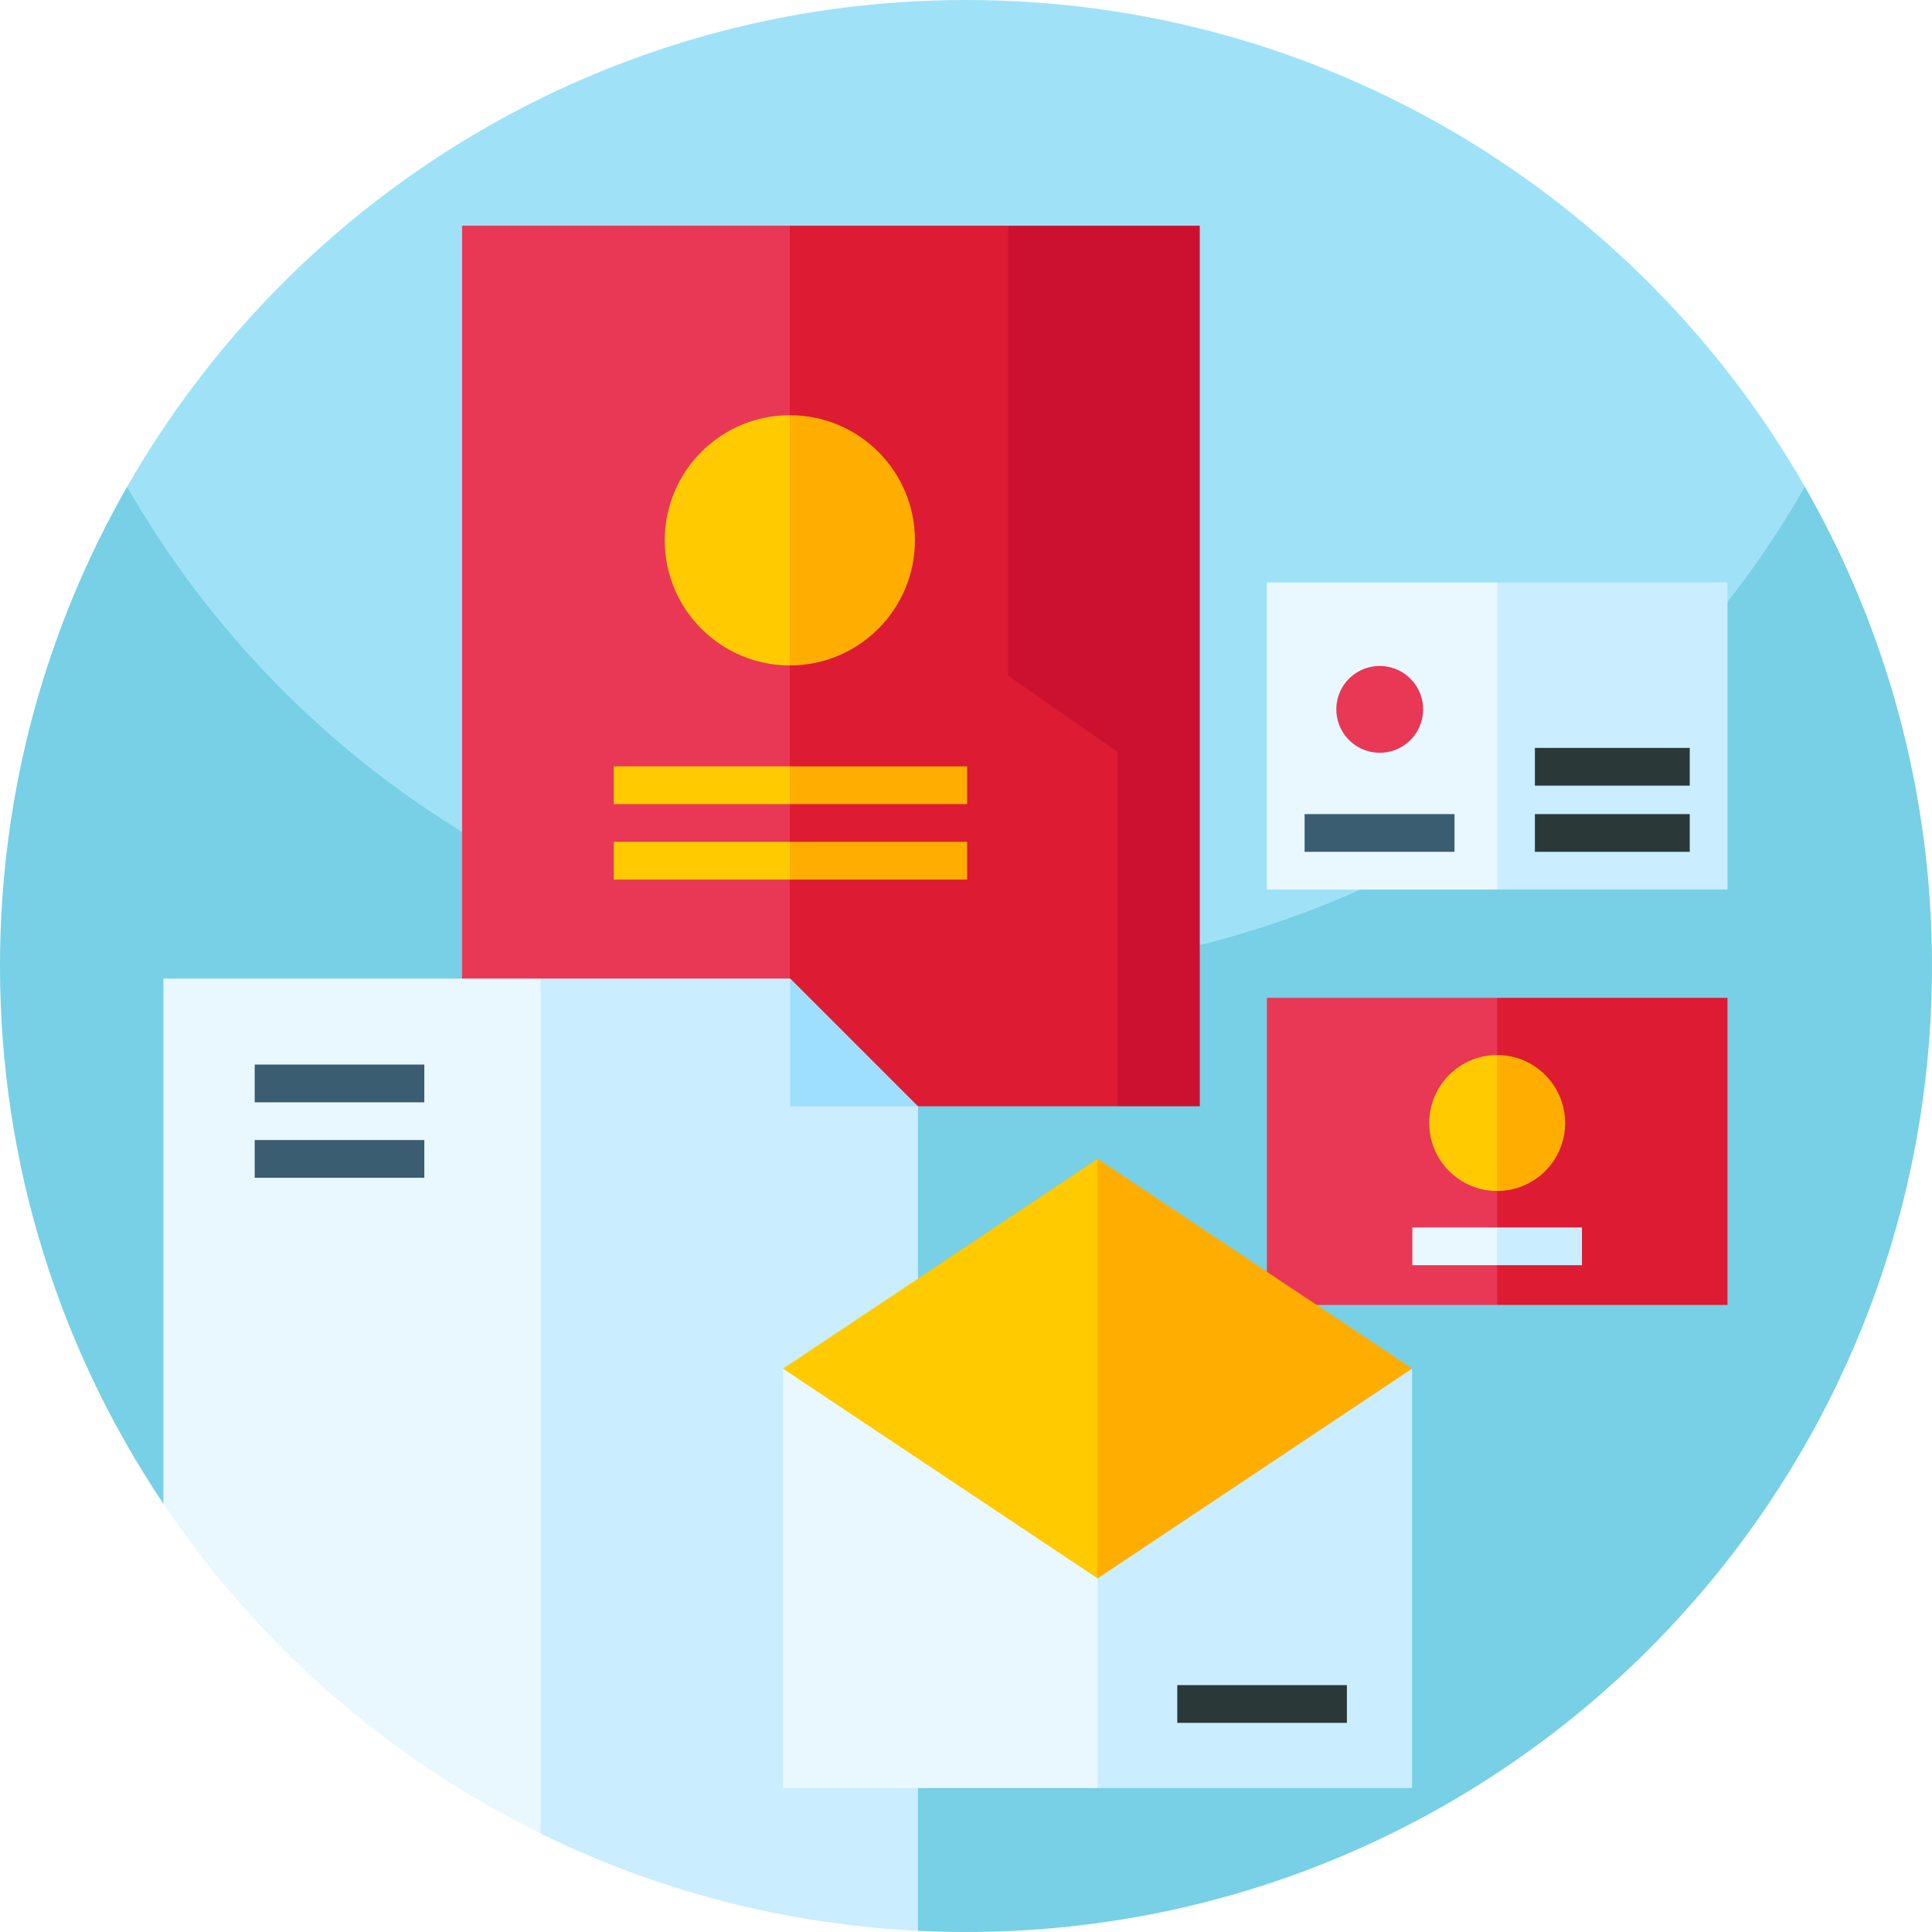<svg xmlns="http://www.w3.org/2000/svg" id="Capa_1" height="512" viewBox="0 0 512 512" width="512"><g><g><g><path d="m478.32 129c0 81.882-127.16 164.026-222.32 164.026s-222.32-87.407-222.32-164.026c44.12-77.07 127.16-129 222.32-129s178.2 51.93 222.32 129z" fill="#9fe2f7"></path></g><g><g><g><path d="m512 256c0 141.38-114.62 256-256 256-4.27 0-8.51-.1-12.72-.32l-99.99-113.18h-99.99c-27.34-40.73-43.3-89.75-43.3-142.5 0-46.22 12.25-89.57 33.68-127 44.12 77.07 127.16 129 222.32 129s178.21-51.93 222.32-129c21.43 37.43 33.68 80.78 33.68 127z" fill="#77d0e5"></path></g></g></g><g><path d="m317.955 59.813v233.361h-21.77l-58.611-114.097 29.588-119.264z" fill="#cc1130"></path><path d="m209.321 59.813 36 110.402-36 122.959h-86.865v-233.361z" fill="#e83856"></path><path d="m296.185 199.27v93.904h-86.864v-233.361h57.841v119.264z" fill="#dd1b32"></path><path d="m209.321 203.096 5.887 5-5.887 5h-46.665v-10z" fill="#ffcb00"></path><path d="m209.321 203.096h46.971v10h-46.971z" fill="#ffae00"></path><path d="m209.321 223.096 5.887 5-5.887 5h-46.665v-10z" fill="#ffcb00"></path><path d="m209.321 223.096h46.971v10h-46.971z" fill="#ffae00"></path><path d="m209.321 110.031 17.96 33.155-17.96 33.155c-18.31 0-33.15-14.85-33.15-33.16s14.84-33.15 33.15-33.15z" fill="#ffcb00"></path><path d="m242.471 143.181c0 18.31-14.841 33.16-33.15 33.16v-66.31c18.309 0 33.15 14.84 33.15 33.15z" fill="#ffae00"></path></g><g><path d="m396.766 264.439 17.118 40.688-17.118 40.695h-61.033v-81.383z" fill="#e83856"></path><path d="m396.766 264.439h61.033v81.383h-61.033z" fill="#dd1b32"></path><g><path d="m396.767 279.6 9.755 18.008-9.755 18.008c-9.945 0-18.005-8.066-18.005-18.01 0-9.945 8.061-18.006 18.005-18.006z" fill="#ffcb00"></path><path d="m414.773 297.605c0 9.945-8.061 18.01-18.005 18.01v-36.015c9.944 0 18.005 8.061 18.005 18.005z" fill="#ffae00"></path></g></g><g><path d="m396.767 154.369 19.447 40.846-19.447 40.529h-61.033v-81.375z" fill="#e9f8ff"></path><path d="m396.767 154.369h61.033v81.375h-61.033z" fill="#caedff"></path><ellipse cx="365.596" cy="187.849" fill="#e83856" rx="11.508" ry="11.508" transform="matrix(.23 -.973 .973 .23 98.776 500.506)"></ellipse></g><g><path d="m188.87 365.89-45.58 120.02c-40.52-19.9-75-50.19-99.99-87.41v-139.17h99.99z" fill="#e9f8ff"></path><path d="m243.28 293.17v218.51c-33-1.6-64.35-9.46-92.9-22.42-2.38-1.08-4.75-2.2-7.09-3.35v-226.58h66.14l10.75 25.83z" fill="#caedff"></path><path d="m243.28 293.174h-33.848v-33.848z" fill="#9edeff"></path></g><g><path d="m290.871 394.037 33.878 41.967-33.878 37.853h-83.37v-111.15z" fill="#e9f8ff"></path><path d="m374.221 362.707v111.15h-83.35v-79.82z" fill="#caedff"></path><path d="m311.988 446.571h44.947v10h-44.947z" fill="#2a3838"></path><path d="m396.77 325.29 6.189 5-6.189 5h-22.48v-10z" fill="#e9f8ff"></path><g><path d="m290.867 307.123-83.363 55.581h-.005l.002.001-.002.002.007.001 83.361 55.579 37.157-48.987z" fill="#ffcb00"></path><path d="m374.218 362.705.002-.001h-.005l-83.348-55.581v55.581 18.286 37.297l83.346-55.579.007-.001z" fill="#ffae00"></path></g></g><g fill="#3b5d72"><path d="m67.499 282.123h44.947v10h-44.947z"></path><path d="m67.499 302.123h44.947v10h-44.947z"></path></g></g><path d="m406.767 215.744h41.033v10h-41.033z" fill="#2a3838"></path><path d="m345.734 215.744h39.724v10h-39.724z" fill="#3b5d72"></path><path d="m406.767 198.204h41.033v10h-41.033z" fill="#2a3838"></path><path d="m396.77 325.29h22.47v10h-22.47z" fill="#caedff"></path></g></svg>